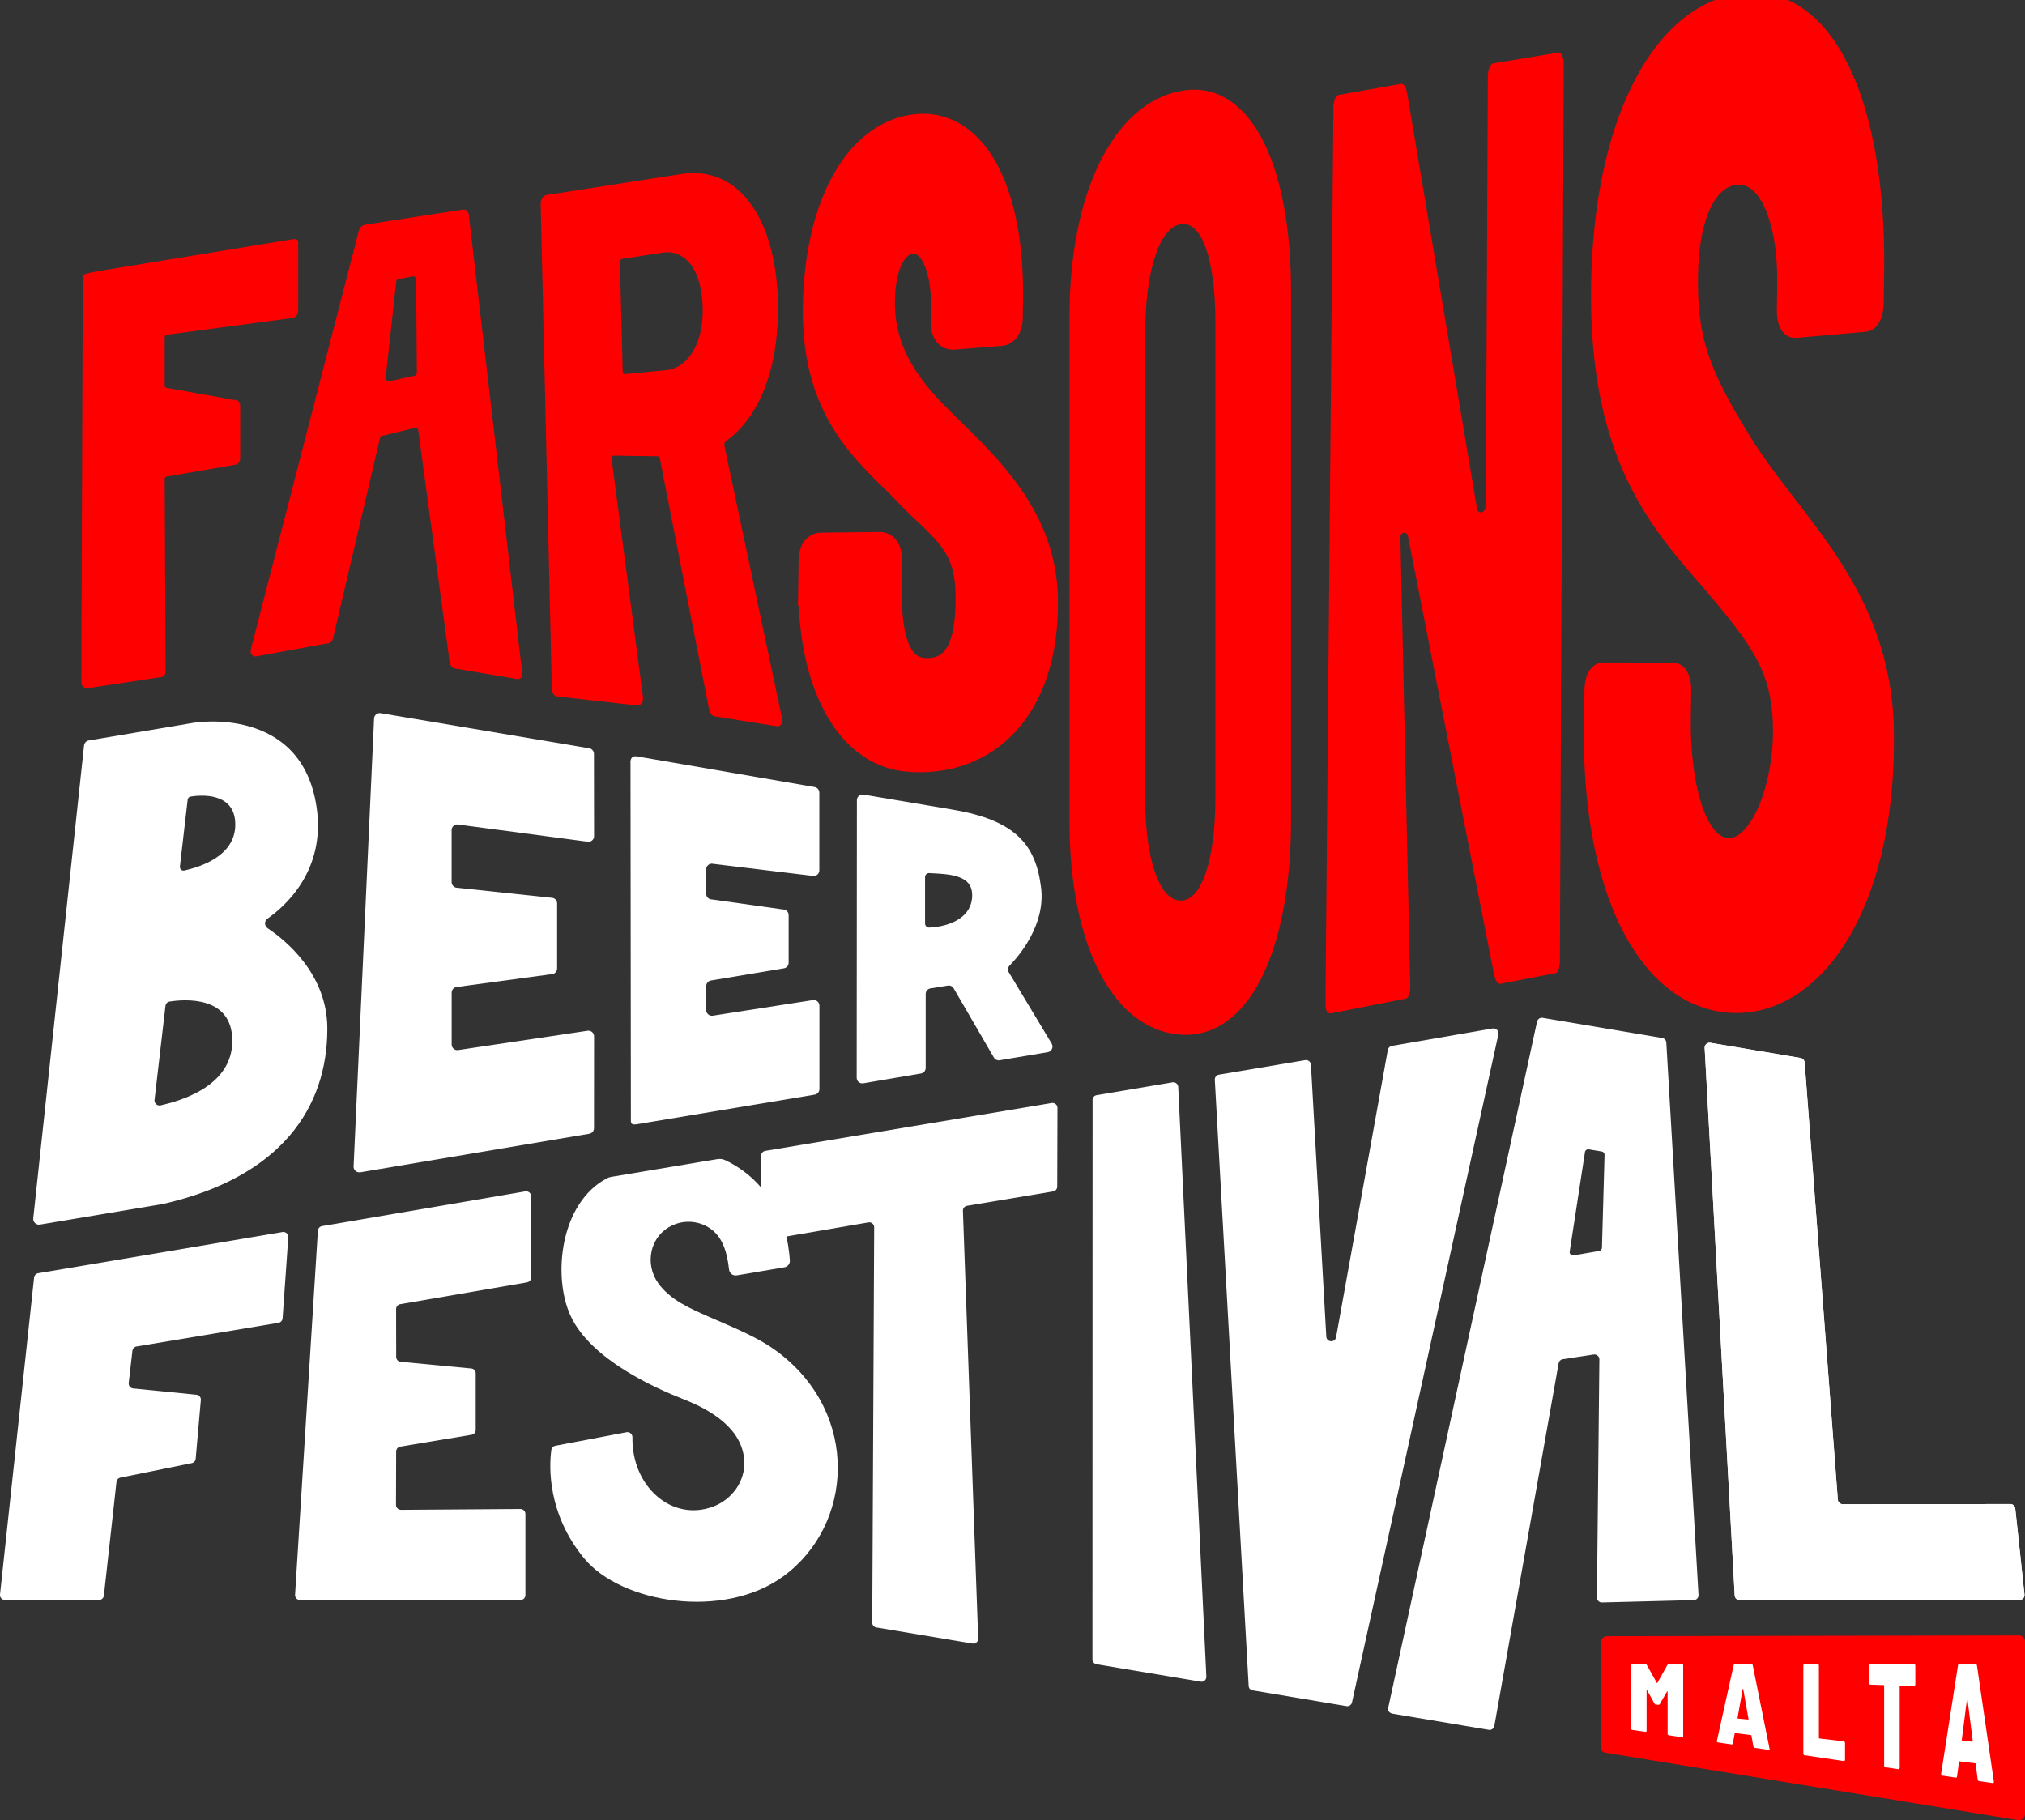 <svg width="89" height="80" viewBox="0 0 89 80" fill="none" xmlns="http://www.w3.org/2000/svg">
<rect x="0" y="0" width="89" height="80" fill="#333333" stroke="none"/>
<path d="M12.848 13.977L7.344 14.71C7.28 14.719 7.238 14.769 7.238 14.835V16.949C7.238 17.016 7.281 17.057 7.344 17.052L10.299 17.579C10.449 17.567 10.556 17.679 10.556 17.844V20.139C10.556 20.304 10.449 20.427 10.299 20.432L7.344 20.944C7.28 20.945 7.238 20.992 7.238 21.058L7.278 29.516C7.278 29.672 7.171 29.777 7.022 29.767L3.83 30.253C3.681 30.244 3.574 30.13 3.574 29.98L3.639 12.188C3.639 12.038 3.749 12.018 4.484 11.889L12.872 10.514C13.026 10.493 13.106 10.523 13.106 10.694V13.649C13.106 13.819 13 13.956 12.85 13.974L12.848 13.977Z" fill="#FF0000"/>
<path d="M31.162 31.168L29.005 20.169C28.984 20.111 28.962 20.051 28.899 20.054L26.989 20.026C26.924 20.027 26.882 20.087 26.882 20.176L28.265 30.673C28.265 30.878 28.159 31.018 28.009 31.008L24.508 30.612C24.358 30.602 24.252 30.453 24.252 30.257L23.763 8.953C23.763 8.755 23.869 8.597 24.019 8.57L29.902 7.656C32.465 7.223 34.193 9.64 34.193 13.579C34.193 16.289 33.34 18.378 31.887 19.403C31.844 19.434 31.822 19.528 31.844 19.619L34.355 31.493C34.419 31.781 34.333 31.933 34.142 31.921L31.461 31.493C31.311 31.483 31.205 31.384 31.162 31.17V31.168ZM27.245 11.535L27.368 16.311C27.37 16.396 27.413 16.448 27.475 16.441L29.253 16.273C30.255 16.178 30.925 15.087 30.884 13.506C30.842 11.867 30.122 10.949 29.12 11.104L27.343 11.379C27.282 11.389 27.243 11.45 27.245 11.535Z" fill="#FF0000"/>
<path d="M58.256 43.991L58.605 4.749C58.605 4.439 58.705 4.198 58.843 4.169L61.557 3.69C61.677 3.665 61.776 3.781 61.836 4.041L64.916 22.358C64.971 22.633 65.289 22.546 65.304 22.233L65.392 3.396C65.392 3.068 65.492 2.812 65.632 2.783L68.488 2.312C68.628 2.284 68.728 2.504 68.728 2.84L68.558 42.22C68.558 42.557 68.459 42.79 68.319 42.78L65.936 43.243C65.816 43.235 65.716 43.085 65.658 42.798L61.875 23.537C61.835 23.359 61.549 23.379 61.549 23.605L61.981 43.371C61.981 43.69 61.881 43.908 61.743 43.898L58.495 44.539C58.258 44.539 58.258 44.299 58.258 43.989L58.256 43.991Z" fill="#FF0000"/>
<path d="M70.115 31.918L70.138 30.325C70.144 29.912 70.281 29.617 70.467 29.617L73.522 29.624C73.708 29.624 73.837 29.925 73.83 30.349L73.812 31.555C73.77 34.33 74.43 37.271 75.943 37.336C77.376 37.398 78.385 34.718 78.422 32.299C78.465 29.384 77.422 28.088 75.282 25.548C72.958 22.901 70.319 19.938 70.429 12.561C70.532 5.599 72.968 0.821 76.402 0.226C80.024 -0.4 82.424 4.364 82.309 12.028L82.29 13.296C82.284 13.739 82.146 14.067 81.959 14.084L78.901 14.352C78.715 14.369 78.587 14.071 78.593 13.636L78.61 12.52C78.652 9.668 77.783 7.429 76.239 7.629C74.961 7.794 74.166 9.463 74.128 12.118C74.086 14.955 74.644 16.453 76.512 19.478C78.763 23.121 82.655 26.102 82.738 32.184C82.843 39.853 79.572 44.324 75.965 44.008C72.331 43.688 70.013 38.819 70.115 31.916V31.918Z" fill="#FF0000" stroke="#FF0000" stroke-miterlimit="10"/>
<path d="M35.836 25.599L35.851 24.603C35.854 24.345 35.949 24.16 36.077 24.162L38.679 24.132C38.807 24.132 38.896 24.322 38.892 24.585L38.881 25.339C38.854 27.075 38.887 29.612 40.669 29.67C42.599 29.735 42.772 27.603 42.746 26.089C42.703 23.609 41.395 23.059 39.919 21.468C38.317 19.811 35.967 18.107 36.036 13.492C36.1 9.138 37.773 6.153 40.137 5.783C42.629 5.395 44.285 8.377 44.213 13.169L44.202 13.962C44.198 14.239 44.103 14.445 43.975 14.455L41.871 14.62C41.742 14.63 41.654 14.444 41.658 14.172L41.668 13.474C41.694 11.69 41.094 10.289 40.032 10.412C39.154 10.514 38.608 11.557 38.583 13.219C38.556 14.993 39.24 16.579 40.911 18.283C42.842 20.254 45.684 22.516 45.747 26.319C45.827 31.116 43.158 33.473 39.876 33.165C37.377 32.93 35.774 29.914 35.839 25.598L35.836 25.599Z" fill="#FF0000" stroke="#FF0000" stroke-width="1.5" stroke-miterlimit="10"/>
<path d="M15.828 51.527L25.899 49.831C26.019 49.811 26.107 49.708 26.107 49.587L26.11 45.549C26.11 45.395 25.972 45.279 25.823 45.304L20.139 46.152C19.988 46.177 19.851 46.06 19.851 45.907V43.628C19.851 43.506 19.939 43.403 20.059 43.383L24.279 42.812C24.398 42.792 24.486 42.688 24.486 42.567V39.707C24.486 39.57 24.375 39.459 24.238 39.459L20.097 39.019C19.961 39.019 19.849 38.907 19.849 38.771V36.484C19.849 36.347 19.961 36.235 20.097 36.235L25.862 37C25.999 37 26.11 36.888 26.11 36.752L26.105 33.134C26.105 33.012 26.019 32.91 25.899 32.889L16.73 31.345C16.578 31.32 16.44 31.436 16.44 31.59L15.54 51.279C15.54 51.432 15.677 51.547 15.826 51.524L15.828 51.527Z" fill="white"/>
<path d="M27.711 33.527L27.728 49.28C27.731 49.417 27.829 49.44 27.981 49.415L35.807 48.111C35.927 48.091 36.014 47.987 36.014 47.866V44.201C36.014 44.05 35.879 43.933 35.727 43.956L31.327 44.642C31.177 44.666 31.04 44.549 31.04 44.398V43.34C31.04 43.218 31.129 43.115 31.247 43.095L34.455 42.559C34.574 42.539 34.661 42.435 34.661 42.314V40.22C34.661 40.083 34.549 39.972 34.413 39.972L31.285 39.532C31.148 39.532 31.037 39.42 31.037 39.284V38.209C31.037 38.073 31.148 37.961 31.285 37.961L35.762 38.502C35.899 38.502 36.01 38.391 36.01 38.254V34.838C36.01 34.718 35.924 34.615 35.806 34.593L27.996 33.245C27.844 33.219 27.706 33.274 27.706 33.522L27.711 33.527Z" fill="white"/>
<path d="M53.392 47.461L54.88 74.098C54.887 74.213 54.948 74.278 55.096 74.303L59.211 74.993C59.312 74.993 59.401 74.921 59.422 74.821L65.855 45.464C65.886 45.315 65.761 45.18 65.61 45.202L61.178 45.968C61.086 45.982 61.013 46.053 60.996 46.145L58.722 58.773C58.677 59.026 58.306 59.003 58.292 58.746L57.617 46.798C57.61 46.668 57.492 46.575 57.364 46.596L53.572 47.234C53.464 47.253 53.386 47.349 53.391 47.461H53.392Z" fill="white"/>
<path d="M74.921 46.06C74.913 45.922 75.036 45.81 75.174 45.833L79.134 46.5C79.232 46.516 79.307 46.598 79.314 46.698L80.773 65.912C80.781 66.026 80.876 66.114 80.989 66.114L88.355 66.107C88.465 66.107 88.558 66.189 88.571 66.299L88.976 70.08C88.991 70.209 88.891 70.322 88.761 70.323L76.457 70.33C76.342 70.33 76.246 70.24 76.241 70.125L74.921 46.06Z" fill="white"/>
<path d="M13.18 70.325H22.877C22.996 70.325 23.093 70.229 23.093 70.109V66.541C23.091 66.421 22.993 66.322 22.872 66.324L17.622 66.361C17.502 66.361 17.404 66.264 17.404 66.144L17.411 63.797C17.411 63.691 17.487 63.6 17.592 63.582L20.727 63.061C20.832 63.044 20.908 62.953 20.908 62.846V60.362C20.908 60.242 20.812 60.146 20.692 60.146L17.629 59.856C17.509 59.856 17.413 59.759 17.413 59.639L17.409 57.537C17.409 57.431 17.486 57.341 17.591 57.322L23.163 56.363C23.268 56.344 23.344 56.255 23.344 56.148V52.578C23.344 52.443 23.223 52.342 23.091 52.363L14.151 53.891C14.047 53.909 13.97 53.999 13.97 54.106L12.967 70.109C12.967 70.229 13.063 70.325 13.183 70.325H13.18Z" fill="white"/>
<path d="M0 70.084L1.498 56.153C1.508 56.056 1.581 55.978 1.677 55.961L12.419 54.151C12.552 54.129 12.672 54.231 12.672 54.365L12.421 57.927C12.421 58.033 12.344 58.125 12.238 58.142L6.002 59.181C5.905 59.196 5.832 59.275 5.82 59.371L5.657 60.785C5.642 60.914 5.744 61.027 5.872 61.027L8.612 61.3C8.732 61.3 8.829 61.397 8.829 61.517L8.602 64.095C8.602 64.202 8.524 64.293 8.419 64.31L5.301 64.943C5.205 64.958 5.131 65.036 5.12 65.133L4.566 70.13C4.554 70.24 4.461 70.323 4.349 70.323H0.217C0.087 70.323 -0.013 70.212 0 70.084Z" fill="white"/>
<path d="M33.474 54.276C33.474 54.41 33.594 54.512 33.727 54.489L38.168 53.728C38.303 53.704 38.424 53.811 38.421 53.946L38.336 71.315C38.333 71.436 38.431 71.536 38.553 71.536L42.775 72.243C42.895 72.243 42.992 72.146 42.992 72.026L42.321 53.211C42.321 53.106 42.396 53.016 42.499 52.998L46.288 52.365C46.391 52.347 46.466 52.257 46.466 52.152L46.476 48.694C46.476 48.559 46.356 48.457 46.223 48.479L33.633 50.584C33.528 50.603 33.451 50.693 33.451 50.799L33.473 54.274L33.474 54.276Z" fill="white"/>
<path d="M48.02 48.347L48.014 72.937C48.014 73.057 48.092 73.13 48.23 73.154L52.804 73.918C52.929 73.918 53.027 73.813 53.02 73.69L51.784 47.774C51.777 47.644 51.659 47.551 51.531 47.572L48.198 48.134C48.093 48.152 48.017 48.242 48.017 48.349L48.02 48.347Z" fill="white"/>
<path d="M46.226 45.873L44.339 42.737C44.281 42.64 44.294 42.519 44.373 42.439C44.779 42.022 45.956 40.658 45.757 39.02C45.527 37.132 44.64 36.05 41.864 35.584L37.947 34.924C37.797 34.901 37.661 35.018 37.661 35.169L37.652 47.369C37.652 47.523 37.79 47.639 37.94 47.614L40.479 47.181C40.599 47.161 40.685 47.058 40.685 46.936V43.686C40.685 43.558 40.784 43.45 40.912 43.44L41.679 43.315C41.774 43.306 41.865 43.355 41.913 43.436L43.682 46.481C43.734 46.571 43.835 46.618 43.937 46.601L46.051 46.245C46.223 46.217 46.313 46.022 46.223 45.873H46.226ZM40.84 40.768C40.74 40.773 40.657 40.69 40.657 40.59V38.551C40.657 38.449 40.74 38.369 40.84 38.374C41.072 38.384 41.468 38.406 41.696 38.441C42.447 38.556 42.727 38.847 42.729 39.354C42.73 40.286 41.814 40.721 40.839 40.77L40.84 40.768Z" fill="white"/>
<path d="M74.921 46.06C74.913 45.922 75.036 45.81 75.174 45.833L79.134 46.5C79.232 46.516 79.307 46.598 79.314 46.698L80.773 65.912C80.781 66.026 80.876 66.114 80.989 66.114L88.355 66.107C88.465 66.107 88.558 66.189 88.571 66.299L88.976 70.08C88.991 70.209 88.891 70.322 88.761 70.323L76.457 70.33C76.342 70.33 76.246 70.24 76.241 70.125L74.921 46.06Z" fill="white"/>
<path d="M73.236 45.823C73.231 45.722 73.156 45.639 73.054 45.622L67.802 44.736C67.687 44.716 67.579 44.791 67.554 44.904L61.013 75.061C60.983 75.196 61.063 75.297 61.224 75.324C61.384 75.352 65.464 76.035 65.464 76.035C65.569 76.035 65.66 75.96 65.678 75.857L68.504 59.916C68.52 59.826 68.59 59.756 68.682 59.741L70.041 59.534C70.169 59.513 70.287 59.608 70.294 59.736L70.186 70.228C70.192 70.343 70.287 70.433 70.402 70.433L74.435 70.33C74.56 70.33 74.658 70.225 74.651 70.102L73.236 45.823ZM70.407 54.845C70.405 54.913 70.355 54.972 70.287 54.983L69.157 55.178C69.061 55.195 68.975 55.112 68.989 55.013L69.66 50.638C69.672 50.557 69.748 50.502 69.826 50.516L70.402 50.612C70.474 50.624 70.525 50.687 70.522 50.759L70.407 54.843V54.845Z" fill="white"/>
<path d="M34.242 59.466C33.317 58.756 32.207 58.342 31.15 57.873C30.342 57.514 29.453 57.139 28.924 56.391C28.334 55.558 28.543 54.334 29.55 53.857C29.976 53.656 30.48 53.647 30.914 53.831C31.748 54.182 31.949 55.005 32.044 55.805C32.064 55.969 32.215 56.083 32.378 56.056L34.475 55.701C34.621 55.676 34.726 55.545 34.716 55.397C34.659 54.648 34.461 53.417 33.861 52.753C33.475 52.135 32.859 51.465 31.874 50.992C31.768 50.941 31.646 50.927 31.53 50.946L26.861 51.727C26.799 51.737 26.738 51.757 26.683 51.785C24.62 52.863 24.277 56.094 25.076 57.83C25.962 59.757 28.813 61.018 30.061 61.508C31.218 61.963 32.62 62.771 32.711 64.19C32.769 65.09 32.179 65.909 31.335 66.222C29.518 66.895 27.758 65.328 27.796 63.171C27.798 63.031 27.675 62.924 27.537 62.949L24.413 63.544C24.319 63.56 24.245 63.635 24.232 63.73C24.131 64.457 24.056 66.525 25.67 68.489C27.305 70.478 31.824 71.198 34.436 69.277C37.513 67.017 37.784 62.181 34.243 59.468L34.242 59.466Z" fill="white"/>
<path d="M11.762 40.796C11.613 40.696 11.609 40.478 11.757 40.375C12.526 39.837 14.318 38.263 13.917 35.496C13.263 30.968 8.524 31.766 8.524 31.766L3.906 32.544C3.793 32.562 3.708 32.654 3.694 32.767L1.462 53.546C1.443 53.714 1.59 53.852 1.756 53.824L7.142 52.921C7.142 52.921 7.153 52.92 7.16 52.918C12.361 51.735 14.386 48.679 14.386 45.212C14.386 42.805 12.539 41.316 11.759 40.796H11.762ZM7.064 48.584C6.914 48.619 6.776 48.495 6.792 48.342L7.272 44.213C7.283 44.114 7.356 44.036 7.455 44.02C8.07 43.923 10.21 43.73 10.21 45.745C10.21 47.761 7.907 48.385 7.062 48.584H7.064ZM8.1 38.261C7.994 38.286 7.896 38.198 7.907 38.089L8.248 35.148C8.257 35.078 8.308 35.021 8.378 35.011C8.817 34.941 10.341 34.804 10.341 36.24C10.341 37.676 8.701 38.121 8.099 38.263L8.1 38.261Z" fill="white"/>
<path d="M89.001 79.728C89.002 79.897 88.853 80.025 88.688 79.996L70.552 77.035C70.434 77.015 70.343 76.918 70.346 76.748V72.204C70.346 72.044 70.476 71.914 70.634 71.914L88.738 71.881C88.882 71.881 89.001 71.999 89.001 72.144V79.73V79.728Z" fill="#FF0000"/>
<path d="M73.346 73.137H73.927C73.94 73.137 73.952 73.142 73.962 73.154C73.972 73.165 73.977 73.177 73.977 73.194V76.307C73.977 76.322 73.972 76.335 73.962 76.344C73.952 76.353 73.94 76.357 73.927 76.355L73.343 76.269C73.329 76.267 73.318 76.26 73.308 76.249C73.298 76.237 73.293 76.224 73.293 76.209V74.358C73.293 74.346 73.29 74.34 73.284 74.338C73.279 74.336 73.273 74.338 73.268 74.348L72.947 74.899C72.935 74.921 72.917 74.931 72.888 74.929L72.774 74.919C72.747 74.918 72.727 74.904 72.716 74.879L72.394 74.296C72.389 74.288 72.383 74.283 72.378 74.285C72.373 74.285 72.369 74.291 72.369 74.303V76.074C72.369 76.089 72.364 76.099 72.354 76.109C72.344 76.117 72.333 76.12 72.32 76.119L71.736 76.032C71.722 76.03 71.71 76.024 71.701 76.012C71.691 76 71.686 75.989 71.686 75.975V73.189C71.686 73.175 71.691 73.164 71.701 73.154C71.71 73.144 71.722 73.139 71.736 73.139H72.316C72.343 73.139 72.363 73.15 72.374 73.172L72.819 73.966C72.827 73.985 72.835 73.985 72.844 73.966L73.288 73.172C73.299 73.149 73.318 73.137 73.346 73.137Z" fill="white"/>
<path d="M77.06 76.757L76.977 76.284C76.973 76.269 76.967 76.262 76.957 76.26L76.261 76.172C76.25 76.172 76.243 76.177 76.241 76.19L76.16 76.625C76.155 76.662 76.136 76.677 76.106 76.673L75.501 76.583C75.466 76.578 75.451 76.555 75.459 76.513L76.196 73.185C76.205 73.152 76.223 73.135 76.255 73.135H76.975C77.005 73.135 77.025 73.154 77.033 73.187L77.77 76.847L77.775 76.868C77.775 76.9 77.76 76.915 77.73 76.91L77.117 76.82C77.087 76.815 77.068 76.793 77.063 76.753L77.06 76.757ZM76.384 75.534L76.825 75.577C76.825 75.577 76.837 75.577 76.842 75.571C76.847 75.566 76.849 75.559 76.847 75.547L76.616 74.245C76.612 74.231 76.609 74.223 76.604 74.223C76.599 74.223 76.594 74.23 76.592 74.243L76.366 75.504C76.363 75.521 76.371 75.529 76.386 75.531L76.384 75.534Z" fill="white"/>
<path d="M79.273 77.121C79.263 77.106 79.258 77.09 79.258 77.072V73.205C79.258 73.187 79.263 73.17 79.273 73.157C79.283 73.144 79.294 73.137 79.308 73.137H79.892C79.905 73.137 79.917 73.144 79.927 73.157C79.937 73.17 79.942 73.187 79.942 73.207V76.379C79.942 76.398 79.948 76.409 79.962 76.41L81.04 76.537C81.053 76.537 81.065 76.547 81.075 76.562C81.085 76.577 81.09 76.595 81.09 76.615V77.336C81.09 77.356 81.085 77.373 81.075 77.386C81.065 77.4 81.053 77.405 81.04 77.403L79.306 77.146C79.293 77.145 79.281 77.136 79.271 77.121H79.273Z" fill="white"/>
<path d="M84.165 73.16C84.175 73.177 84.18 73.195 84.18 73.219V74.023C84.18 74.046 84.175 74.065 84.165 74.08C84.155 74.095 84.143 74.103 84.13 74.103L83.513 74.085C83.499 74.085 83.493 74.095 83.493 74.118V77.688C83.493 77.71 83.487 77.728 83.478 77.741C83.468 77.754 83.456 77.761 83.443 77.76L82.859 77.673C82.845 77.671 82.834 77.661 82.824 77.645C82.814 77.628 82.809 77.61 82.809 77.588V74.097C82.809 74.075 82.802 74.063 82.789 74.063L82.196 74.045C82.183 74.045 82.171 74.037 82.162 74.022C82.151 74.007 82.147 73.988 82.147 73.967V73.214C82.147 73.192 82.151 73.175 82.162 73.16C82.171 73.145 82.183 73.139 82.196 73.139H84.131C84.145 73.139 84.156 73.147 84.166 73.162L84.165 73.16Z" fill="white"/>
<path d="M86.916 78.189L86.833 77.535C86.83 77.515 86.823 77.505 86.813 77.503L86.118 77.415C86.106 77.415 86.099 77.423 86.098 77.441L86.016 78.059C86.011 78.111 85.993 78.134 85.963 78.131L85.357 78.041C85.322 78.036 85.307 78.003 85.316 77.944L86.053 73.21C86.061 73.164 86.079 73.139 86.111 73.139H86.832C86.861 73.139 86.881 73.164 86.89 73.212L87.627 78.279L87.632 78.309C87.632 78.354 87.617 78.374 87.587 78.369L86.973 78.279C86.943 78.274 86.925 78.246 86.92 78.191L86.916 78.189ZM86.241 76.508L86.682 76.552C86.682 76.552 86.693 76.55 86.698 76.543C86.703 76.537 86.705 76.525 86.703 76.51L86.472 74.693C86.469 74.673 86.465 74.665 86.46 74.663C86.456 74.661 86.451 74.671 86.449 74.691L86.222 76.47C86.219 76.493 86.228 76.507 86.243 76.508H86.241Z" fill="white"/>
<path d="M20.608 9.431C20.565 9.253 20.458 9.192 20.308 9.216L16.061 9.873C15.911 9.898 15.805 9.993 15.761 10.178L11.028 28.528C10.984 28.743 11.071 28.844 11.241 28.854L14.339 28.285C14.488 28.294 14.595 28.226 14.638 28.053L16.703 19.253C16.725 19.178 16.746 19.153 16.809 19.154L18.275 18.795C18.337 18.808 18.372 18.82 18.382 18.905L19.763 29.104C19.806 29.294 19.891 29.381 20.041 29.391L22.729 29.844C22.901 29.854 22.986 29.749 22.942 29.495L20.603 9.433L20.608 9.431ZM18.21 16.519L17.121 16.756C17.027 16.776 16.941 16.699 16.951 16.606L17.413 12.38C17.422 12.303 17.493 12.246 17.57 12.257L18.166 12.14C18.235 12.148 18.289 12.207 18.289 12.275L18.322 16.381C18.322 16.448 18.277 16.504 18.21 16.519Z" fill="#FF0000"/>
<path d="M51.863 4.003C48.932 4.577 47.005 8.494 47.005 13.901V36.119C47.005 41.566 48.932 45.25 51.863 45.474C54.795 45.695 56.742 41.975 56.742 36.024V12.823C56.742 6.913 54.795 3.428 51.863 4.003ZM53.417 35.068C53.417 37.796 52.81 39.62 51.867 39.582C50.94 39.544 50.333 37.733 50.333 35.099V14.634C50.333 11.955 50.94 10.044 51.867 9.856C52.812 9.665 53.417 11.39 53.417 14.164V35.068Z" fill="#FF0000"/>
</svg>
